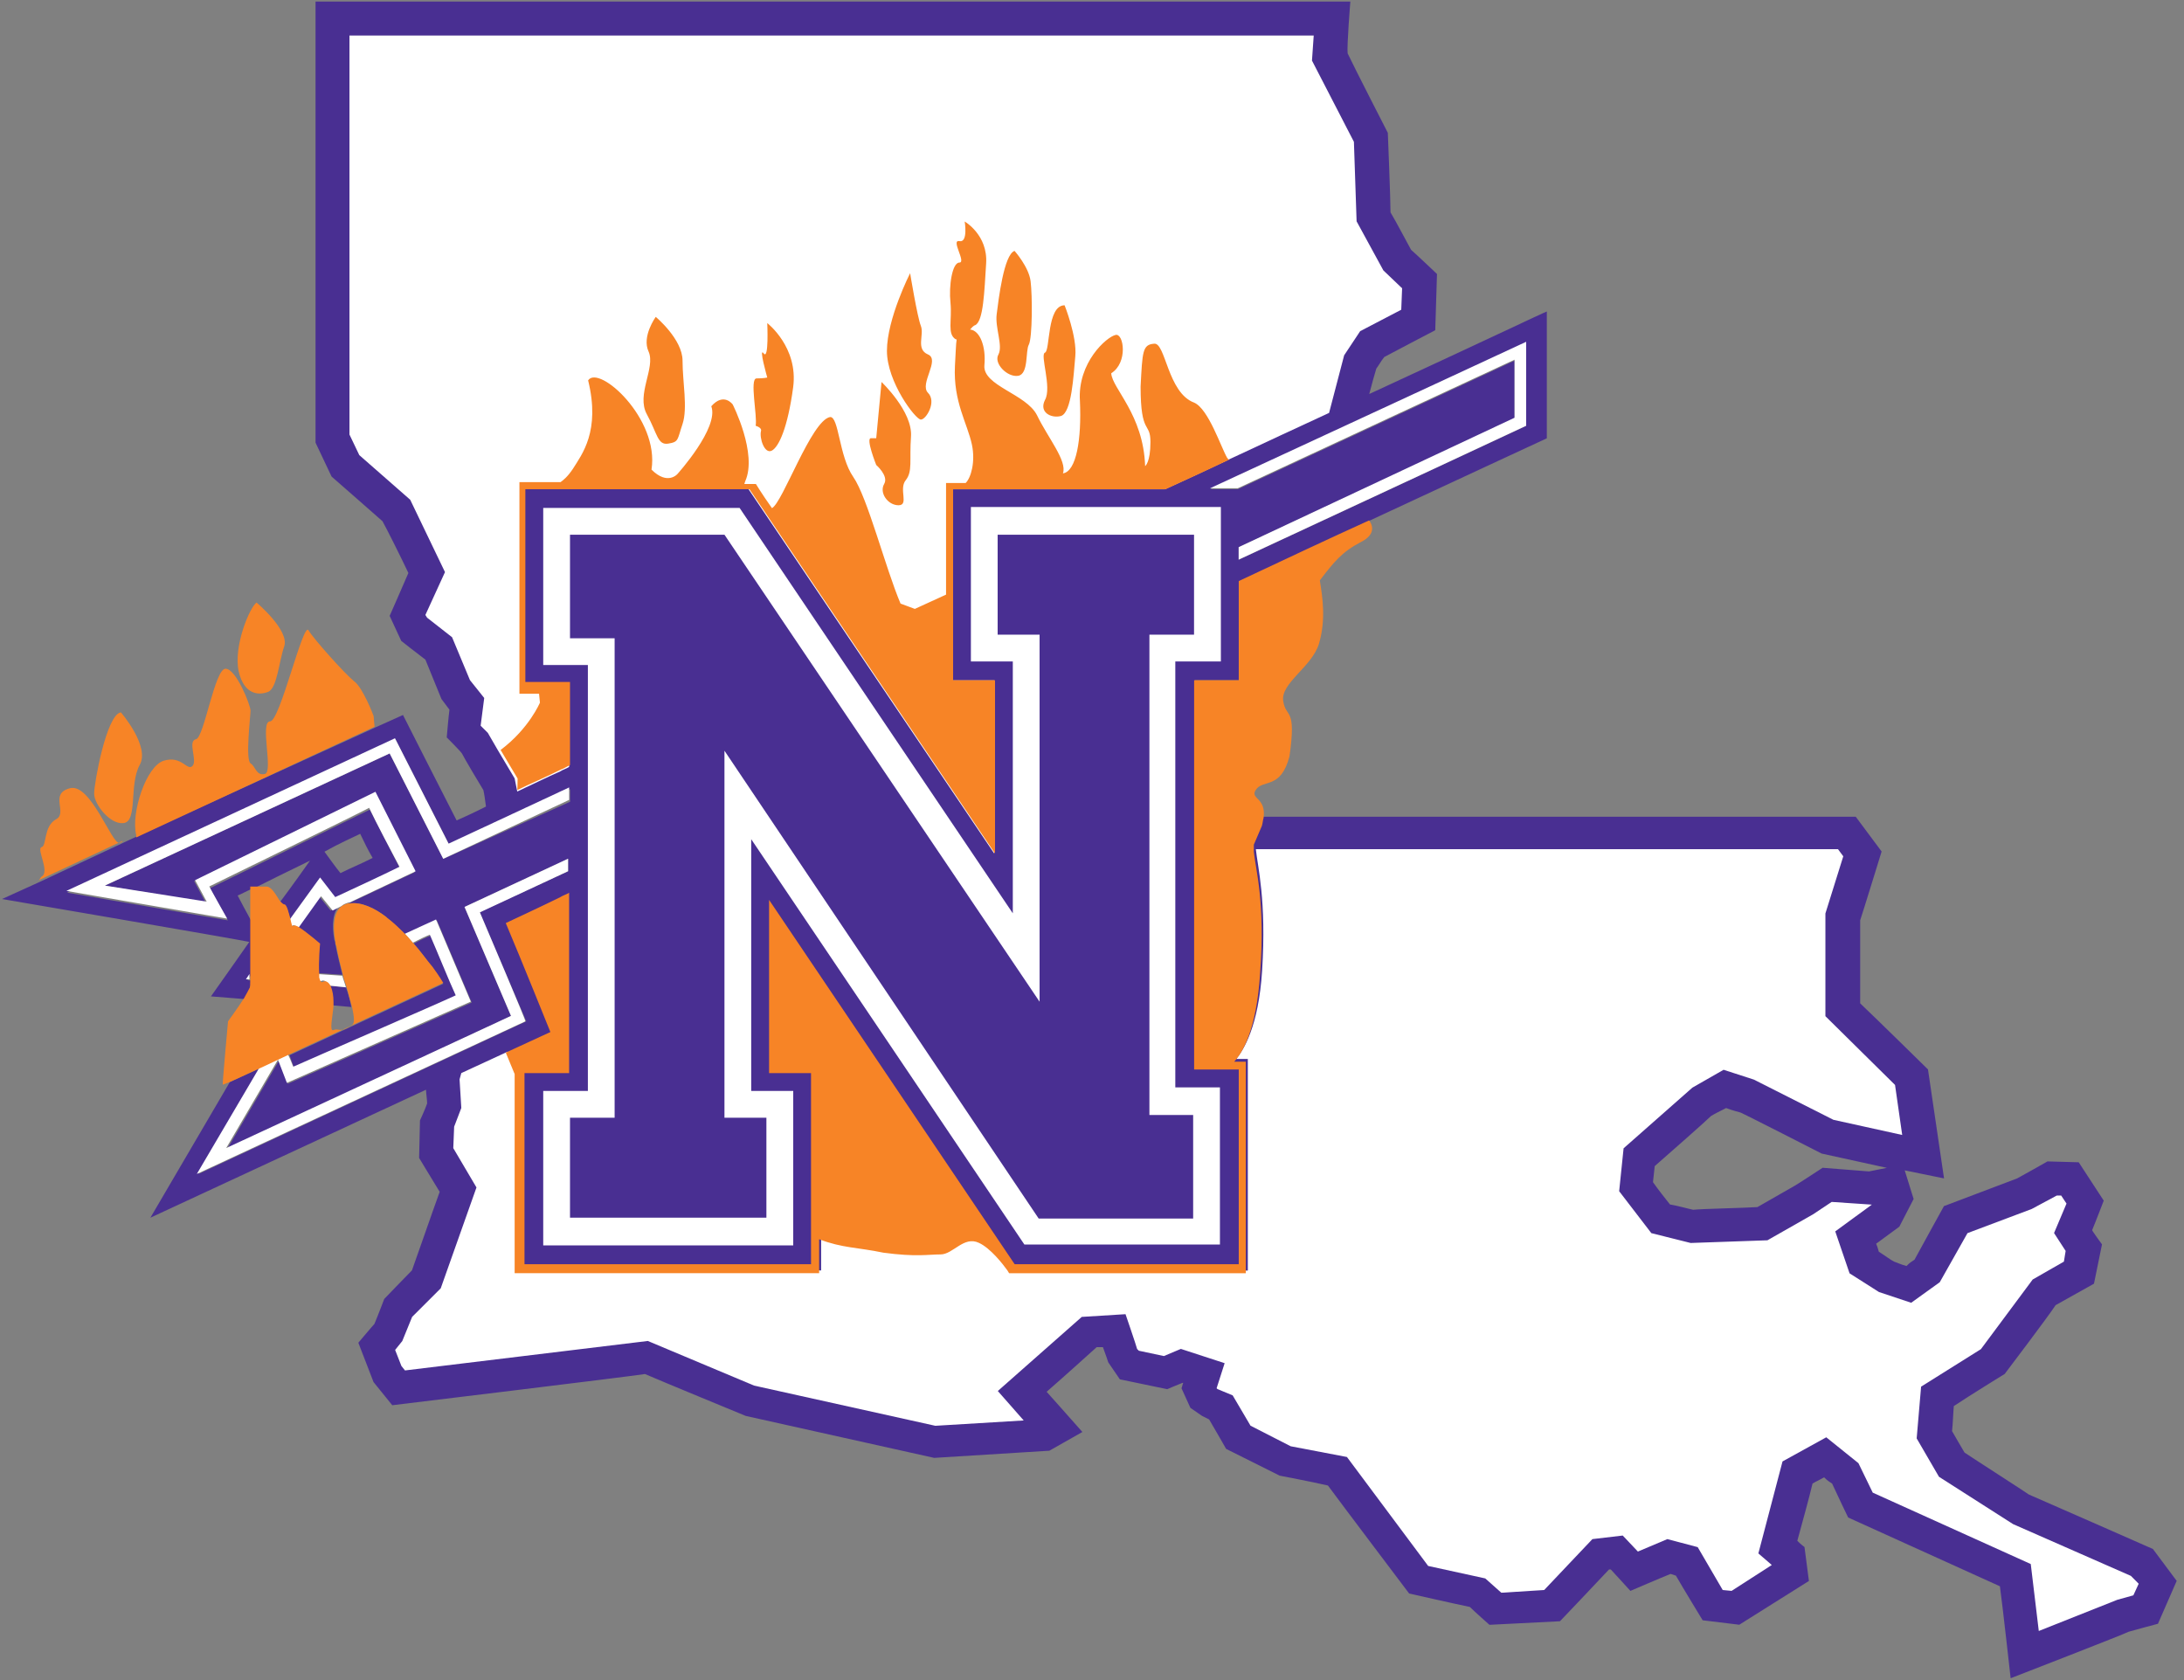 <?xml version="1.0" encoding="UTF-8"?>
<svg xmlns="http://www.w3.org/2000/svg" width="104" height="80" viewBox="0 0 104 80" fill="none">
  <rect x="0" y="0" width="104" height="80" fill="#808080" stroke="none"/>
  <g clip-path="url(#clip0_1074_829)">
    <path d="M102.519 73.758C102.519 73.758 96.824 71.25 96.608 71.163C96.438 71.035 94.055 69.507 93.549 69.167C93.379 68.868 93.167 68.527 92.955 68.146C92.997 67.764 92.997 67.465 93.038 66.954C93.802 66.444 95.462 65.423 95.462 65.423C95.462 65.423 97.588 62.617 97.886 62.148C98.268 61.936 99.713 61.126 99.713 61.126L100.095 59.254C100.095 59.254 99.626 58.615 99.626 58.574C99.754 58.275 100.178 57.171 100.178 57.171L98.986 55.344L97.5 55.303C97.5 55.303 96.226 56.025 96.056 56.112C95.844 56.195 92.569 57.432 92.569 57.432C92.569 57.432 91.419 59.516 91.166 59.985C91.037 60.068 90.954 60.114 90.784 60.284C90.485 60.201 90.315 60.114 90.191 60.072C90.02 59.989 89.809 59.819 89.468 59.603C89.427 59.474 89.427 59.433 89.34 59.221L90.444 58.412L91.125 57.092L90.701 55.73L92.573 56.112C92.532 55.813 91.809 50.923 91.809 50.923C91.809 50.923 89.302 48.458 88.58 47.777V43.821C88.709 43.44 89.601 40.546 89.601 40.546L88.368 38.89H56.909V32.39H59.034V27.67C61.246 26.649 63.372 25.674 65.24 24.781C70.258 22.444 73.658 20.871 73.658 20.871V14.832C73.616 14.832 70.237 16.438 65.202 18.762C65.331 18.26 65.451 17.845 65.539 17.55C65.667 17.38 65.75 17.21 65.92 16.998C66.389 16.745 68.345 15.724 68.345 15.724L68.428 13.047C68.428 13.047 67.448 12.113 67.195 11.897C67.025 11.598 66.472 10.535 66.215 10.112C66.215 9.473 66.087 6.326 66.087 6.326C66.087 6.326 64.472 3.18 64.173 2.541C64.131 2.2 64.302 0.075 64.302 0.075H15.026V21.079L15.79 22.693C15.79 22.693 17.832 24.478 18.214 24.819C18.426 25.201 19.065 26.475 19.447 27.284C19.194 27.878 18.555 29.326 18.555 29.326L19.107 30.518C19.107 30.518 19.916 31.157 20.257 31.41C20.468 31.921 21.02 33.282 21.02 33.282C21.02 33.282 21.273 33.623 21.402 33.793C21.361 34.092 21.273 35.113 21.273 35.113C21.273 35.113 21.913 35.752 21.996 35.877C22.125 36.13 22.805 37.28 23.017 37.62C23.058 37.786 23.1 38.077 23.141 38.404C23.129 38.413 23.116 38.417 23.104 38.425C22.423 38.766 21.954 38.977 21.743 39.065C21.02 37.661 19.19 34.046 19.19 34.046L17.87 34.64L6.517 39.828L5.878 40.127L1.881 41.999L0.096 42.809C0.096 42.809 11.062 44.681 11.872 44.851C11.789 44.98 10.045 47.445 10.045 47.445L11.66 47.574C11.789 47.362 11.872 47.192 11.913 47.105C11.913 47.063 11.955 46.893 11.955 46.681H11.785L11.955 46.428V43.834C11.702 43.365 11.444 42.9 11.316 42.642C11.527 42.559 11.739 42.431 11.955 42.344V42.302H12.084C12.764 41.962 13.528 41.58 14.761 40.982C14.549 41.281 13.951 42.132 13.316 42.979C13.344 43.006 13.372 43.034 13.399 43.062C13.441 43.103 13.482 43.145 13.528 43.145C13.657 43.145 13.781 43.568 13.827 43.867L15.271 41.87C15.271 41.87 15.865 42.634 15.994 42.804C16.546 42.551 18.376 41.7 19.053 41.36C18.712 40.721 17.949 39.193 17.608 38.554C16.799 38.936 10.892 41.87 10 42.294C10.128 42.547 10.851 43.825 10.851 43.825L3.196 42.505L18.854 35.242C18.854 35.242 21.02 39.492 21.406 40.26C21.576 40.177 23.789 39.156 27.147 37.583V38.176L21.112 40.899L18.555 35.877L4.994 42.169L9.796 42.979L9.244 41.958L17.832 37.749L19.746 41.534L16.6 43.02H16.641C17.193 42.937 17.832 43.232 18.384 43.66L18.426 43.701C18.725 43.954 19.02 44.212 19.319 44.51L20.805 43.83L22.461 47.74L13.702 51.608L13.283 50.504L10.817 54.713L24.337 48.379L22.125 43.19L27.056 40.895V41.489C24.549 42.638 22.975 43.361 22.847 43.444C23.187 44.253 25.059 48.632 25.059 48.632L9.456 55.9L12.432 50.84L10.946 51.521L7.161 57.984L20.257 51.903L20.286 51.891C20.294 52.102 20.34 52.385 20.34 52.542C20.257 52.796 19.999 53.352 19.999 53.352L19.958 55.137C19.958 55.137 20.597 56.199 20.937 56.751C20.597 57.685 19.788 60.026 19.617 60.491C19.277 60.832 18.297 61.853 18.297 61.853C18.297 61.853 17.957 62.745 17.828 63.044C17.745 63.127 17.064 63.937 17.064 63.937L17.787 65.809L18.679 66.913C18.679 66.913 29.945 65.551 30.713 65.427C31.393 65.726 35.515 67.423 35.515 67.423L44.485 69.42L49.969 69.079L51.542 68.187C50.861 67.423 49.886 66.315 49.84 66.273C50.861 65.381 51.795 64.53 52.222 64.148H52.521C52.604 64.36 52.775 64.871 52.775 64.871L53.327 65.68L55.581 66.149C55.581 66.149 56.174 65.896 56.303 65.85H56.344C56.303 65.933 56.303 66.02 56.261 66.103L56.685 67.037L57.237 67.419C57.237 67.419 57.49 67.548 57.577 67.589C57.83 68.013 58.387 68.992 58.387 68.992L60.939 70.267C60.939 70.267 62.513 70.566 63.235 70.736C63.828 71.545 67.103 75.879 67.103 75.879C67.103 75.879 69.357 76.389 69.993 76.518C70.204 76.73 70.926 77.369 70.926 77.369L74.284 77.199C74.284 77.199 76.069 75.327 76.621 74.733H76.704C76.787 74.816 77.638 75.754 77.638 75.754C77.638 75.754 79.124 75.115 79.552 74.945C79.638 74.972 79.722 75 79.805 75.028C80.145 75.621 81.079 77.153 81.079 77.153L82.823 77.365L86.139 75.281L85.928 73.666C85.757 73.538 85.629 73.413 85.587 73.367C85.841 72.433 86.139 71.371 86.31 70.644C86.521 70.516 86.563 70.516 86.862 70.346C87.032 70.516 87.115 70.557 87.243 70.644C87.414 71.026 88.007 72.259 88.007 72.259C88.007 72.259 93.918 74.936 95.234 75.534C95.363 76.468 95.745 79.913 95.745 79.913C95.745 79.913 101.228 77.788 101.357 77.701C101.485 77.659 102.76 77.319 102.76 77.319L103.652 75.277L102.519 73.758ZM72.674 16.322V20.277C72.674 20.277 66.763 23.042 58.984 26.653V26.06L72.122 19.937V17.173L58.943 23.295H57.623C66.087 19.381 72.674 16.322 72.674 16.322ZM17.152 39.704C17.405 40.214 17.451 40.343 17.745 40.853C17.064 41.194 16.811 41.277 16.214 41.576C16.002 41.322 15.703 40.895 15.45 40.555C16.218 40.127 16.728 39.915 17.152 39.704ZM86.791 55.606C86.791 55.606 85.558 56.415 85.471 56.457C85.388 56.498 84.151 57.22 83.686 57.478C83.093 57.519 81.009 57.561 80.627 57.606C80.415 57.565 79.988 57.436 79.523 57.353C79.224 56.971 79.012 56.714 78.713 56.291C78.755 55.95 78.755 55.867 78.796 55.527C79.477 54.933 81.262 53.36 81.474 53.144C81.603 53.061 81.856 52.933 82.196 52.762C82.536 52.891 82.748 52.933 82.877 52.974C83.088 53.057 86.745 54.929 86.745 54.929C86.745 54.929 88.489 55.311 89.85 55.61L88.999 55.78L86.791 55.606ZM16.728 47.952C16.687 47.698 16.6 47.358 16.475 47.017L15.666 46.934C15.749 47.105 15.794 47.404 15.794 47.657V47.868L16.728 47.952ZM14.005 50.84C14.898 50.459 20.933 47.781 21.743 47.441C21.489 46.802 20.809 45.228 20.51 44.552C20.298 44.635 19.999 44.764 19.7 44.934C20.041 45.316 20.34 45.743 20.593 46.084C20.892 46.553 21.103 46.847 21.103 46.847L13.79 50.247C13.877 50.504 13.964 50.758 14.005 50.84ZM15.749 43.361L15.197 42.68L14.134 44.166C14.516 44.378 15.114 44.888 15.114 44.888C15.114 44.888 15.031 45.781 15.072 46.333L16.305 46.416C16.176 45.905 16.052 45.395 15.964 44.93C15.964 44.888 15.964 44.847 15.923 44.76C15.794 44.037 15.84 43.44 16.176 43.103L15.749 43.361Z" fill="#492F92"></path>
    <path d="M66.767 13.727L66.726 14.748L64.77 15.769L64.007 16.919L63.289 19.663C63.289 19.663 63.26 19.675 63.243 19.683C61.757 20.364 60.138 21.128 58.482 21.896C57.502 22.365 56.485 22.83 55.464 23.299H45.344V32.398H47.341V40.637C43.045 34.261 35.644 23.295 35.644 23.295H24.976V32.563H27.101V36.519C26.973 36.602 26.802 36.648 26.678 36.731C25.931 37.063 25.262 37.399 24.631 37.69L24.507 37.067L23.698 35.706L23.229 34.896L22.888 34.556L23.058 33.236L22.378 32.385L21.527 30.343L20.339 29.413L20.256 29.284L21.19 27.242L19.534 23.797L17.11 21.672L16.641 20.692V1.693H62.558L62.475 2.885L64.472 6.753L64.6 10.539L65.875 12.876L66.767 13.727ZM101.842 75.413L101.589 75.965L100.825 76.177L97.085 77.663L96.703 74.475L89.178 71.075L88.497 69.672L86.965 68.44L84.882 69.589L83.732 73.969L84.371 74.521L82.457 75.753L82.034 75.712L80.843 73.67L79.398 73.288L77.995 73.881L77.273 73.118L75.829 73.288L73.533 75.712L71.491 75.841L70.727 75.16L68.008 74.566L64.14 69.378L61.462 68.867L59.549 67.888L58.698 66.443L57.975 66.144L57.934 66.103L58.316 64.911L56.232 64.231L55.423 64.571L54.231 64.318L54.148 64.235C54.107 64.064 53.596 62.578 53.596 62.578L51.513 62.707L47.515 66.236L48.748 67.638L44.539 67.892L35.909 65.978L30.849 63.853L19.285 65.256L19.115 65.044L18.816 64.28L19.156 63.857L19.625 62.707L20.987 61.346L22.689 56.543L21.585 54.671L21.626 53.65L21.967 52.758L21.884 51.396L21.967 51.097L24.179 50.076L24.602 51.097V60.495H39.101V58.88C40.206 59.303 40.928 59.262 42.161 59.519C43.692 59.69 44.286 59.602 44.884 59.602C45.481 59.602 45.988 58.751 46.71 59.05C47.262 59.303 47.86 60.071 48.072 60.37C48.113 60.453 48.154 60.499 48.154 60.499H59.42V50.425H58.868C59.208 50.001 59.931 48.893 60.101 46.216C60.312 42.858 59.889 41.285 59.802 40.434H87.522L87.775 40.774L86.924 43.497V48.387L90.24 51.662L90.581 54.044L87.306 53.322L83.52 51.408L82.076 50.94L80.59 51.79L77.314 54.679L77.103 56.722L78.635 58.718L80.507 59.187L84.163 59.059L86.33 57.826L87.223 57.232L89.136 57.361L87.393 58.635L88.074 60.632L89.477 61.524L91.008 62.035L92.37 61.055L93.69 58.718L96.749 57.568L97.94 56.929H98.152L98.405 57.311L97.812 58.714L98.364 59.565L98.281 60.075L96.795 60.926L94.329 64.243L91.481 66.028L91.27 68.493L92.332 70.32L95.861 72.574L101.473 75.04L101.842 75.413ZM15.109 46.506C15.109 46.465 15.109 46.423 15.068 46.378L16.301 46.461C16.342 46.631 16.429 46.843 16.471 47.013L15.661 46.93C15.578 46.76 15.45 46.631 15.28 46.718C15.197 46.76 15.155 46.676 15.109 46.506ZM11.88 46.378V46.631H11.71L11.88 46.378ZM9.966 42.21C10.095 42.463 10.817 43.742 10.817 43.742L3.163 42.422L18.808 35.154C18.808 35.154 20.974 39.404 21.361 40.172C21.531 40.089 23.743 39.068 27.101 37.495V38.088L21.107 40.894L18.555 35.876L4.994 42.169L9.842 42.932L9.29 41.911L17.878 37.702L19.791 41.488L16.645 42.974H16.604C16.475 43.015 16.35 43.057 16.263 43.144L15.84 43.356L15.288 42.675L14.225 44.161C14.055 44.078 13.972 44.032 13.926 44.078C13.885 44.161 13.843 43.995 13.798 43.779L15.242 41.783C15.242 41.783 15.836 42.546 15.964 42.717C16.517 42.463 18.347 41.612 19.024 41.272C18.683 40.633 17.874 39.105 17.579 38.466C16.77 38.894 10.817 41.787 9.966 42.21ZM22.851 43.443C23.191 44.252 25.063 48.632 25.017 48.632L9.373 55.9L12.349 50.84L13.71 50.201C13.839 50.454 13.922 50.711 13.964 50.794C14.815 50.412 20.892 47.776 21.701 47.395C21.402 46.755 20.767 45.182 20.468 44.506C20.256 44.589 19.999 44.717 19.659 44.888C19.53 44.759 19.405 44.589 19.277 44.464L20.763 43.783L22.419 47.694L13.661 51.562L13.237 50.458L10.772 54.667L24.333 48.374L22.12 43.186L27.051 40.89V41.484C24.594 42.638 23.021 43.36 22.851 43.443ZM72.122 19.891V17.126L58.943 23.249H57.623C66.082 19.339 72.674 16.275 72.674 16.275V20.273C72.674 20.273 66.763 23.037 58.984 26.648V26.055L72.122 19.891ZM55.967 31.497V51.778H58.092V59.262H48.781C48.781 59.262 39.13 44.933 35.772 39.96V51.948H37.773V59.303H25.868V51.948H27.994V31.667H25.868V24.187H35.22C35.22 24.187 44.871 38.516 48.229 43.489V31.497H46.233V24.141H58.137V31.497H55.967ZM54.734 53.094V30.222H56.859V25.461H47.507V30.222H49.504V47.698L34.498 25.461H27.143V30.393H29.268V53.222H27.143V57.983H36.495V53.222H34.498V35.747L49.462 58.025H56.817V53.094H54.734Z" fill="white"></path>
    <path d="M24.636 37.62C25.229 37.321 25.956 37.026 26.719 36.64C26.848 36.599 26.973 36.512 27.143 36.429V32.473H25.017V23.295H35.689C35.689 23.295 43.086 34.262 47.382 40.642V32.39H45.386V23.295H55.506C56.527 22.826 57.548 22.361 58.523 21.892C58.482 21.851 58.44 21.809 58.44 21.809C58.142 21.299 57.548 19.472 56.867 19.173C55.593 18.704 55.506 16.284 54.954 16.367C54.401 16.409 54.401 16.749 54.314 18.41C54.314 20.747 54.783 20.066 54.783 21.045C54.783 22.025 54.53 22.195 54.53 22.195C54.447 19.73 52.957 18.497 52.916 17.774C53.725 17.264 53.509 15.861 53.127 15.948C52.704 16.031 51.301 17.268 51.425 19.095C51.508 20.921 51.255 22.453 50.616 22.54C50.828 21.946 49.894 20.838 49.383 19.775C48.873 18.754 46.789 18.372 46.876 17.393C46.959 16.5 46.664 15.736 46.195 15.691C46.278 15.608 46.324 15.521 46.448 15.479C46.83 15.267 46.872 13.906 46.959 12.544C47.046 11.183 45.938 10.548 45.938 10.548C45.938 10.548 46.108 11.569 45.685 11.482C45.261 11.399 46.025 12.503 45.685 12.503C45.344 12.503 45.174 13.607 45.261 14.416C45.344 15.267 45.091 15.902 45.514 16.16H45.556C45.514 16.413 45.514 16.799 45.473 17.434C45.39 19.136 46.067 20.157 46.282 21.174C46.453 21.983 46.241 22.747 45.983 23H45.05V28.314L43.564 28.994L42.883 28.741C42.161 27.039 41.31 23.681 40.629 22.706C39.948 21.726 39.948 19.817 39.525 19.858C38.632 20.029 37.271 23.939 36.76 24.196C36.25 23.474 35.996 23.046 35.996 23.046H35.444L35.486 22.918C36.08 21.598 34.892 19.261 34.892 19.261C34.892 19.261 34.469 18.667 33.871 19.344C34.253 20.365 32.257 22.573 32.257 22.573C32.257 22.573 31.788 23.125 31.024 22.361C31.406 19.937 28.517 17.343 28.006 18.111C28.6 20.535 27.707 21.639 27.284 22.32C27.031 22.702 26.815 22.872 26.69 22.959H24.735V33.033H25.669L25.711 33.457C25.711 33.457 25.2 34.689 23.839 35.711L24.648 37.072L24.636 37.62ZM12.772 32.942C13.196 32.772 13.283 31.497 13.536 30.775C13.789 30.011 12.216 28.691 12.216 28.691C11.876 28.945 11.112 30.775 11.365 31.966C11.627 33.112 12.349 33.112 12.772 32.942ZM5.757 33.922C5.077 34.005 4.483 37.279 4.483 37.79C4.483 38.301 5.247 39.276 5.886 39.193C6.567 39.11 6.139 37.367 6.65 36.429C7.16 35.536 5.757 33.922 5.757 33.922ZM17.791 34.092C17.791 34.092 17.28 32.73 16.857 32.435C16.433 32.095 14.943 30.439 14.69 30.011C14.437 29.588 13.329 34.349 12.864 34.349C12.353 34.349 13.034 36.773 12.61 36.856C12.187 36.939 12.187 36.516 11.93 36.346C11.677 36.175 11.93 34.092 11.93 33.839C11.93 33.585 11.249 31.842 10.738 31.842C10.228 31.842 9.717 35.117 9.335 35.2C8.912 35.283 9.418 36.221 9.165 36.474C8.912 36.727 8.655 35.964 7.804 36.221C6.953 36.474 6.231 38.728 6.484 39.749V39.878L17.836 34.606L17.791 34.092ZM5.674 40.127C5.334 40.21 4.313 37.279 3.337 37.533C2.316 37.786 3.254 38.724 2.657 39.019C2.063 39.359 2.233 40.293 1.976 40.339C1.723 40.422 2.399 41.53 1.976 41.742C1.934 41.783 1.893 41.87 1.847 41.912L5.844 40.04C5.799 40.127 5.716 40.127 5.674 40.127ZM30.8 19.721C31.31 20.655 31.31 21.207 31.821 21.124C32.331 21.041 32.244 20.954 32.502 20.19C32.755 19.427 32.502 18.194 32.502 17.173C32.502 16.151 31.227 15.089 31.227 15.089C31.227 15.089 30.546 16.023 30.887 16.745C31.223 17.513 30.289 18.787 30.8 19.721ZM35.984 20.273C36.113 20.315 36.283 20.402 36.237 20.527C36.154 20.867 36.407 21.631 36.748 21.46C37.088 21.29 37.512 20.356 37.769 18.443C38.026 16.529 36.536 15.384 36.536 15.384C36.536 15.384 36.619 17.169 36.366 16.828C36.113 16.488 36.536 17.978 36.536 17.978C36.536 17.978 36.366 18.019 36.026 18.019C35.685 18.019 36.071 19.808 35.984 20.273ZM42.107 23.038C41.853 23.461 42.277 24.059 42.787 24.059C43.298 24.059 42.787 23.295 43.128 22.868C43.468 22.444 43.298 21.934 43.381 20.784C43.464 19.593 41.978 18.19 41.978 18.19L41.725 20.867H41.471C41.218 20.867 41.725 22.141 41.725 22.141C41.725 22.141 42.322 22.656 42.107 23.038ZM43.85 19.979C44.103 19.979 44.614 19.128 44.19 18.704C43.767 18.281 44.784 17.131 44.19 16.878C43.597 16.625 44.02 15.944 43.85 15.517C43.68 15.089 43.339 13.009 43.339 13.009C43.339 13.009 42.235 15.176 42.235 16.708C42.235 18.19 43.597 19.979 43.85 19.979ZM47.548 16.874C47.295 17.297 47.972 17.978 48.482 17.895C48.993 17.812 48.823 16.704 48.993 16.409C49.163 16.069 49.163 14.072 49.076 13.391C48.993 12.71 48.312 11.947 48.312 11.947C47.802 12.117 47.548 14.284 47.461 14.964C47.378 15.6 47.764 16.45 47.548 16.874ZM50.525 19.808C51.035 19.638 51.118 17.895 51.205 16.961C51.292 16.027 50.695 14.537 50.695 14.537C49.844 14.537 50.014 16.704 49.761 16.791C49.508 16.874 50.101 18.447 49.761 19.045C49.462 19.638 50.06 19.933 50.525 19.808ZM65.194 24.781C63.322 25.632 61.238 26.608 58.988 27.67V32.39H56.863V50.928H58.988V60.197H48.316C48.316 60.197 40.919 49.23 36.623 42.85V51.098H38.62V60.197H24.976V51.098H27.101V42.51C26.973 42.593 26.802 42.638 26.678 42.721C25.997 43.062 24.084 43.954 24.084 43.954C24.806 45.656 26.209 49.143 26.209 49.143L24.084 50.122L24.507 51.144V60.624H39.006V59.009C40.11 59.433 40.832 59.391 42.065 59.649C43.638 59.86 44.19 59.732 44.788 59.732C45.386 59.732 45.892 58.839 46.614 59.18C47.166 59.433 47.764 60.201 47.976 60.5C48.017 60.583 48.059 60.628 48.059 60.628H59.325V50.554H58.772C59.154 50.131 59.835 49.068 60.005 46.345C60.258 42.987 59.794 41.414 59.706 40.563V40.222L60.088 39.33C60.13 39.201 60.13 39.077 60.171 38.948C60.3 37.969 59.532 38.056 59.789 37.628C60.13 37.076 60.981 37.628 61.404 36.014C61.744 33.631 61.234 34.229 61.105 33.378C60.977 32.527 62.467 31.763 62.807 30.655C63.147 29.505 62.977 28.442 62.849 27.637C63.529 26.745 63.911 26.276 64.804 25.811C65.576 25.421 65.323 24.951 65.194 24.781ZM19.704 44.934C19.576 44.805 19.451 44.635 19.322 44.51C19.023 44.212 18.729 43.917 18.43 43.701L18.388 43.66C17.836 43.236 17.197 42.937 16.645 43.02H16.562C16.433 43.062 16.309 43.103 16.222 43.19C15.881 43.489 15.84 44.124 15.969 44.847C15.969 44.888 15.969 44.975 16.01 45.017C16.093 45.486 16.222 45.996 16.35 46.503C16.392 46.715 16.479 46.885 16.52 47.055C16.604 47.395 16.691 47.694 16.774 47.989C16.857 48.412 16.902 48.711 16.774 48.798C16.604 48.927 16.475 48.968 16.392 49.01C16.139 49.093 16.052 48.968 15.881 49.051C15.67 49.135 15.84 48.412 15.881 47.902V47.69C15.881 47.437 15.84 47.179 15.753 46.968C15.67 46.797 15.541 46.669 15.371 46.756C15.288 46.797 15.242 46.715 15.201 46.544V46.374C15.159 45.822 15.242 44.93 15.242 44.93C15.242 44.93 14.649 44.419 14.262 44.166C14.134 44.083 14.009 44.037 13.964 44.083C13.922 44.166 13.881 44 13.835 43.784C13.752 43.485 13.665 43.062 13.536 43.062C13.495 43.062 13.453 43.02 13.407 42.979C13.38 42.951 13.352 42.923 13.324 42.896C13.154 42.642 12.943 42.215 12.685 42.215H11.917V46.636C11.917 46.847 11.917 47.017 11.876 47.059C11.834 47.142 11.747 47.312 11.623 47.528C11.324 47.997 10.859 48.632 10.859 48.632C10.859 48.632 10.605 51.397 10.605 51.65L10.946 51.521L12.432 50.84L13.793 50.201L21.107 46.802C21.107 46.802 20.937 46.503 20.597 46.038C20.339 45.739 20.045 45.316 19.704 44.934Z" fill="#F78426"></path>
  </g>
  <defs>
    <clipPath id="clip0_1074_829">
      <rect width="103.772" height="80" fill="white"></rect>
    </clipPath>
  </defs>
</svg>
